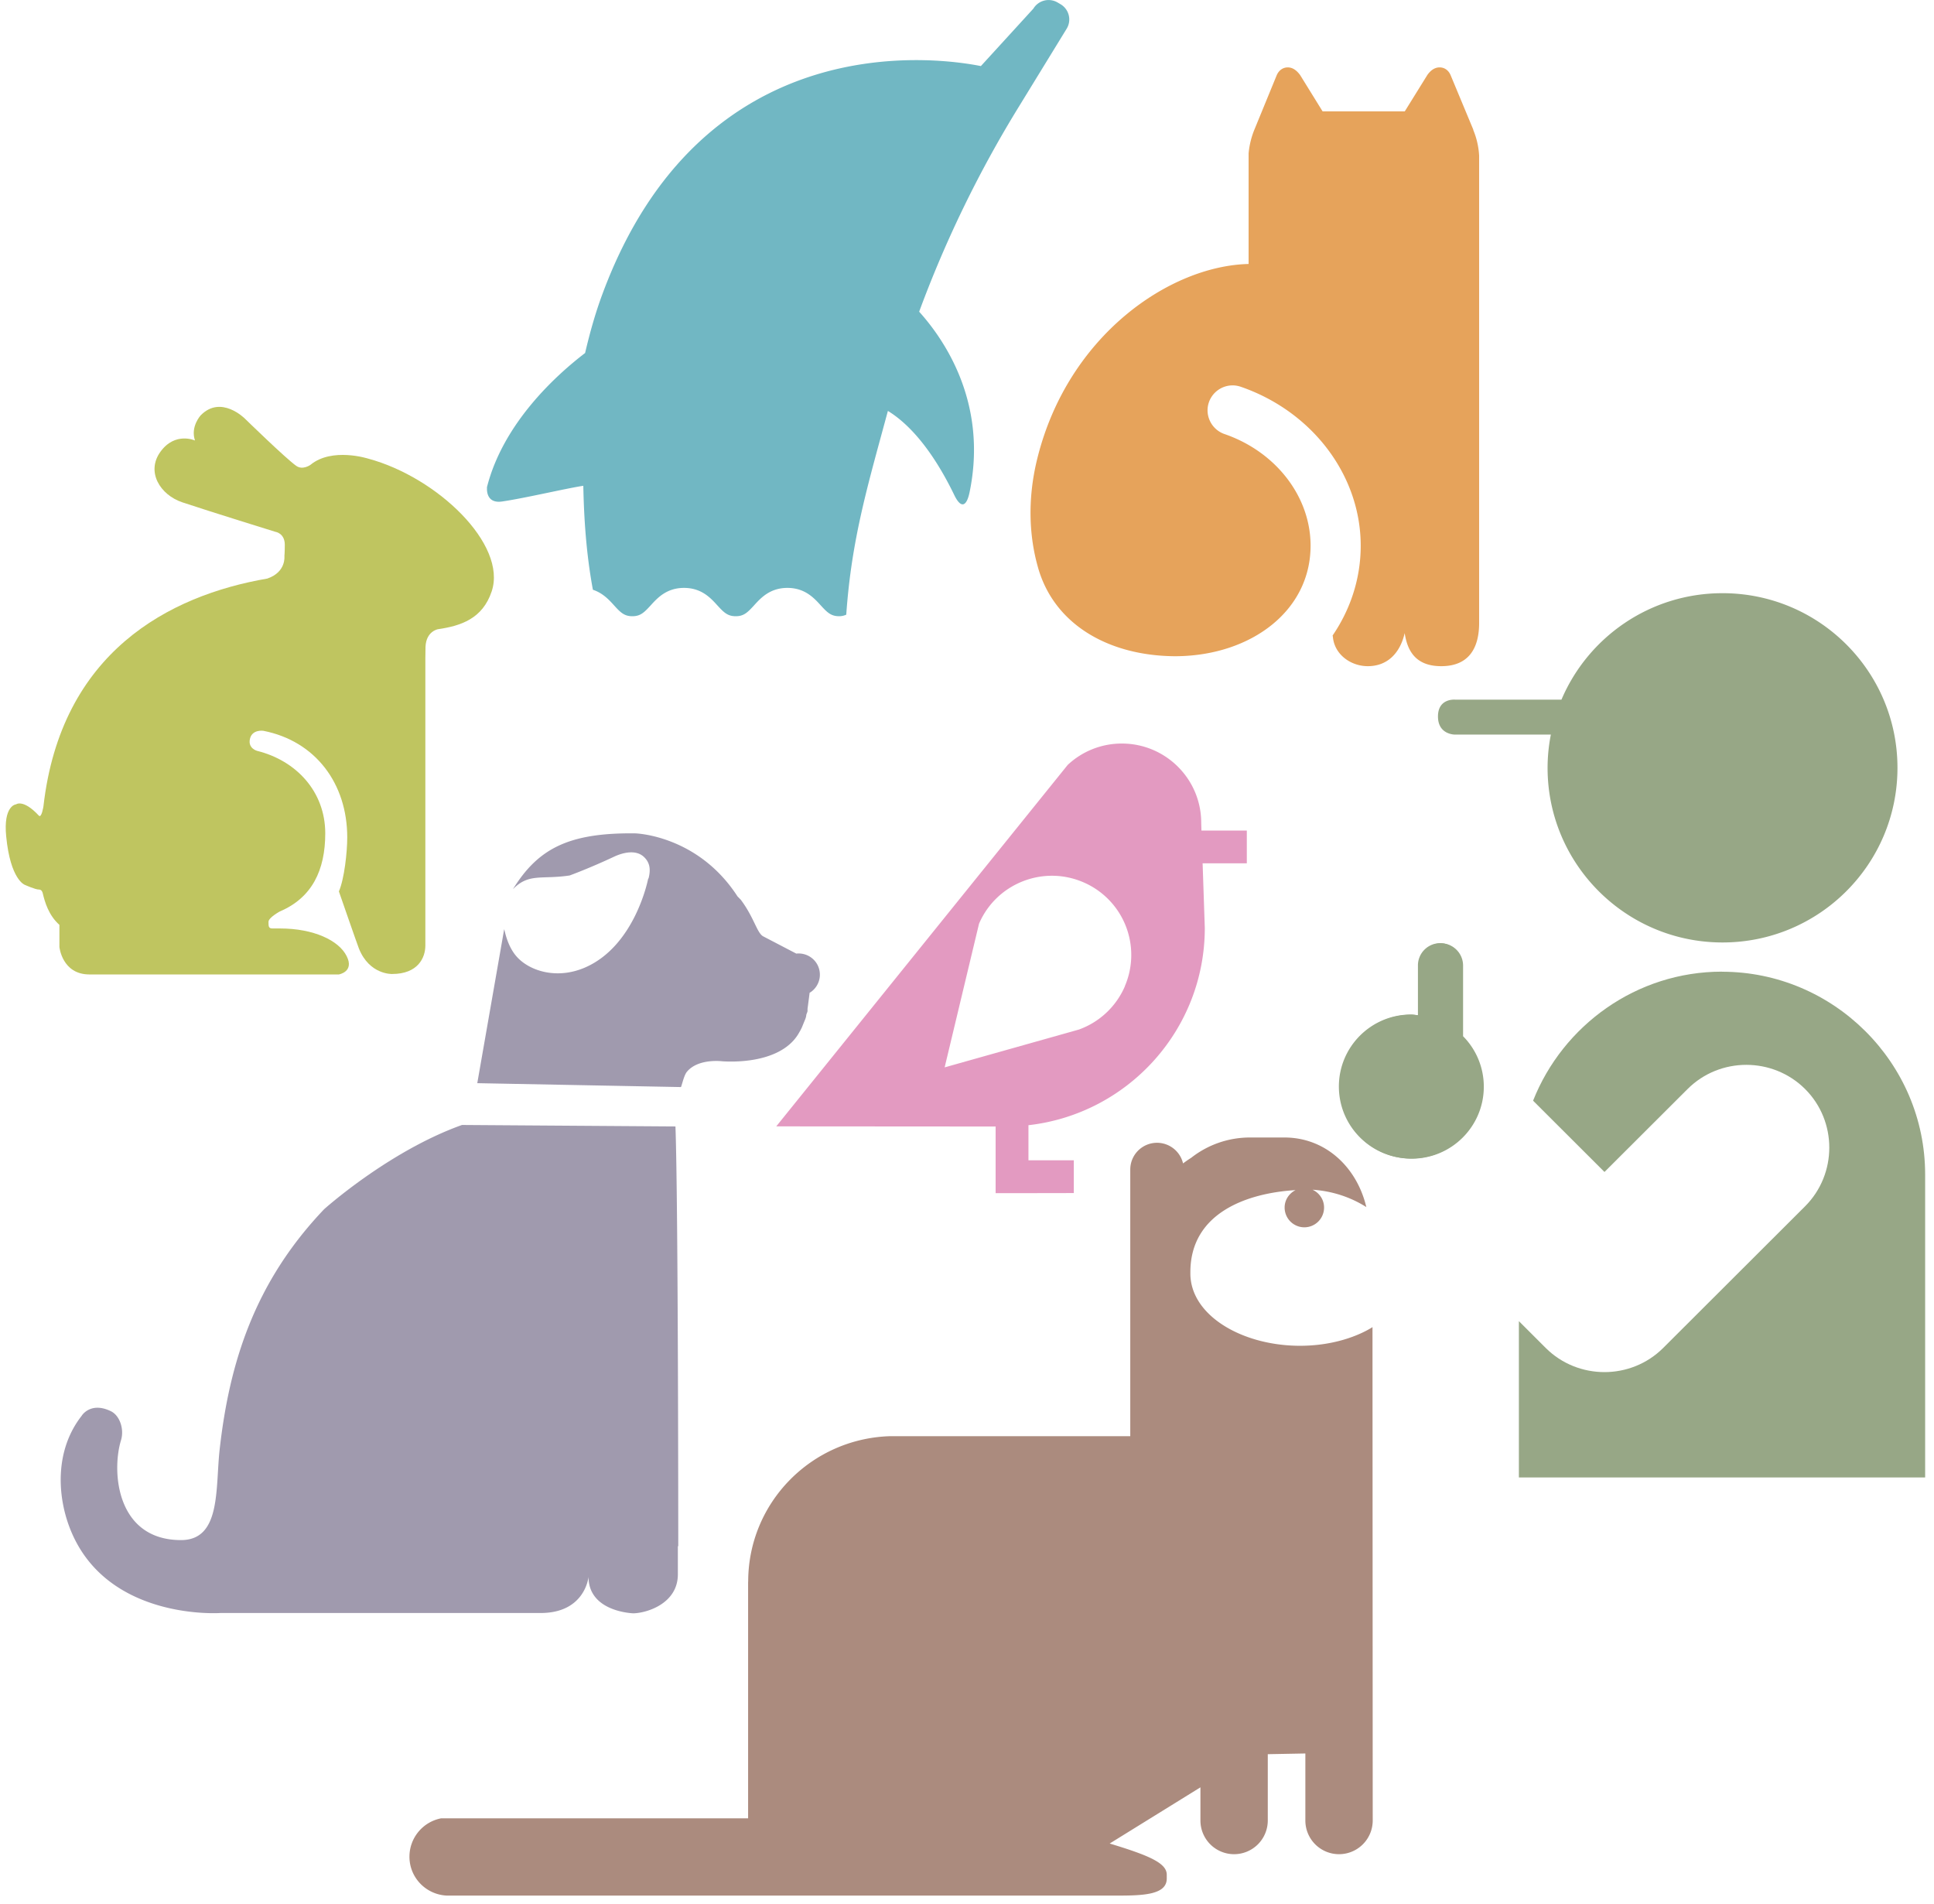 <?xml version="1.0" encoding="UTF-8"?>
<svg data-bbox="0.57 0.004 191.546 189.146" xmlns="http://www.w3.org/2000/svg" viewBox="0 0 193 190" height="190" width="193" data-type="color">
    <g>
        <path fill="#E6A35B" d="m147.032 12.953-2.28-5.475c-.202-.458-.591-.753-1.089-.753s-.902.303-1.221.753l-2.256 3.635h-8.2l-2.249-3.635c-.319-.427-.716-.753-1.221-.753-.498 0-.887.295-1.097.753l-2.287 5.576a8.23 8.23 0 0 0-.529 2.245V26.34c-7.874.187-18.026 7.13-21.076 19.368-1.097 4.388-.716 8.1 0 10.701 1.509 5.763 6.916 8.978 13.56 9.07h.405c7.344-.1 13.295-4.503 13.295-11.034 0-4.885-3.454-9.366-8.596-11.136-1.299-.45-2-1.88-1.548-3.177a2.507 2.507 0 0 1 2.365-1.677c.272 0 .552.047.817.14 7.157 2.477 11.965 8.853 11.965 15.858 0 3.354-1.074 6.492-2.918 9.124.047-.054.094-.109.133-.17.07 1.832 1.742 3.067 3.493 3.067 1.976 0 3.229-1.328 3.68-3.3.264 1.739 1.066 3.3 3.648 3.3 2.809 0 3.75-1.872 3.781-4.194V15.524a7.83 7.83 0 0 0-.591-2.57h.016Z" data-color="1"/>
        <path fill="#A09AAE" d="M8.17 141.244s.887-1.414 2.91-.42c.886.443 1.33 1.802.995 2.889-.957 3.145-.45 9.956 5.983 9.964 4.038 0 3.423-5.18 3.867-9.086.98-8.69 3.516-16.681 10.417-23.927 0 0 6.441-5.793 13.762-8.41l21.302.148c.28 7.672.28 41.857.28 41.857l-.04.054v2.78c0 2.897-3.049 3.852-4.426 3.891 0 0-4.489-.109-4.489-3.642 0 0-.319 3.611-4.785 3.611h-31.96s-11.506.808-15.053-8.566c-1.253-3.308-1.416-7.781 1.237-11.136v-.007Zm39.483-33.16 20.297.388c.078-.085.288-1.142.591-1.514 1.129-1.383 3.564-1.056 3.564-1.056 2.7.155 6.317-.381 7.678-2.928a4.76 4.76 0 0 0 .241-.458c.063-.148.125-.311.187-.458.07-.187.163-.358.21-.552.031-.085.031-.178.047-.256.031-.109.078-.202.109-.303.023-.101 0-.217.015-.326.024-.179.125-.932.203-1.561.038-.023.07-.039.108-.062a2.117 2.117 0 0 0 .537-2.951 2.13 2.13 0 0 0-1.976-.893l-3.322-1.732c-.614-.365-.894-1.871-2.21-3.634l-.334-.342c-3.975-6.143-10.215-6.29-10.215-6.29-6.698-.078-9.709 1.56-12.198 5.575 1.587-1.638 2.855-.947 5.663-1.374 0 0 1.953-.707 4.497-1.903 1.02-.458 2.14-.613 2.855 0 .623.544.763 1.227.53 2.16-.047.092-.063.131-.063.131s-1.284 6.617-6.27 8.791c-2.801 1.22-5.493.365-6.777-1.017-1.027-1.103-1.252-2.726-1.307-2.796l-2.684 15.361h.024Z" data-color="2"/>
        <path fill="#BFC560" d="M1.58 80.275s.708-.598 2.295 1.11c.273.295.46-.924.46-.924 1.75-15.36 12.502-21.037 22.343-22.73 1.898-.645 1.704-2.237 1.704-2.237s.039-.357.039-1.134c0-1.172-.95-1.297-.95-1.297s-6.402-1.98-9.265-2.935c-2.225-.738-3.657-3.052-2.186-5.063 1.47-2.012 3.439-1.11 3.439-1.11-.475-1.399.575-2.517.575-2.517 2.03-2.066 4.404.334 4.404.334s4.084 3.984 5.127 4.714c.645.458 1.415-.101 1.415-.101 2.155-1.779 5.765-.621 5.765-.621 6.893 1.856 13.88 8.565 12.324 13.24-.91 2.742-3.081 3.448-5.369 3.782 0 0-1.167.194-1.237 1.755l-.015 1.103v28.702c0 1.227-.747 2.842-3.314 2.842 0 0-2.272.094-3.322-2.555-.187-.473-1.992-5.684-1.992-5.684.545-1.258.833-3.93.833-5.39 0-5.381-3.175-9.621-8.38-10.638 0 0-1.112-.164-1.33.807-.218.955.716 1.196.716 1.196 3.89.963 6.8 4.054 6.8 8.232 0 3.688-1.33 6.43-4.528 7.789 0 0-1.136.613-1.136 1.04 0 .427 0 .66.381.66h.755c3.384 0 5.889 1.196 6.667 2.765.786 1.561-.786 1.825-.786 1.825H8.925c-2.731 0-2.996-2.741-2.996-2.741v-2.206c-1.081-.963-1.462-2.29-1.672-3.191 0 0-.078-.342-.366-.334-.342.015-1.424-.474-1.424-.474s-1.431-.497-1.851-4.846c-.296-3.02.949-3.176.949-3.176l.015.008Z" data-color="3"/>
        <path fill="#97A786" d="M145.212 73.3h9.553a17.246 17.246 0 0 0-.327 3.317c0 9.622 7.819 17.426 17.458 17.426 9.64 0 17.458-7.797 17.458-17.426 0-9.63-7.818-17.426-17.458-17.426-7.227 0-13.42 4.38-16.073 10.623h-10.604s-1.719-.17-1.719 1.678c0 1.848 1.719 1.809 1.719 1.809h-.007Z" data-color="4"/>
        <path fill="#97A786" d="M171.849 96.955c-8.55 0-15.886 5.367-18.858 12.876l7.126 7.113 8.294-8.278c3.221-3.215 8.495-3.215 11.724 0 3.221 3.215 3.221 8.48 0 11.703l-14.159 14.134c-3.221 3.215-8.504 3.215-11.725 0l-2.676-2.672v15.594h40.541v-30.232c0-11.128-9.126-20.23-20.274-20.23l.007-.008Z" data-color="4"/>
        <path fill="#97A786" d="M146.005 96.342a2.22 2.22 0 0 0-2.217-2.213 2.22 2.22 0 0 0-2.218 2.213v4.978c-.233-.024-.451-.07-.692-.07-3.976 0-7.196 3.215-7.196 7.183s3.22 7.184 7.196 7.184c3.975 0 7.196-3.216 7.196-7.184a7.147 7.147 0 0 0-2.069-5.032v-7.06Z" data-color="4"/>
        <path fill="#97A786" d="M145.935 96.326a2.22 2.22 0 0 0-2.218-2.213 2.22 2.22 0 0 0-2.217 2.213v4.978c-.233-.023-.451-.07-.692-.07-3.976 0-7.197 3.215-7.197 7.184 0 3.968 3.221 7.183 7.197 7.183 3.975 0 7.196-3.215 7.196-7.183a7.154 7.154 0 0 0-2.069-5.033v-7.059Z" data-color="4"/>
        <path fill="#AB8B7E" d="M136.988 132.414c-1.346.854-3.991 1.934-7.554 1.871-5.602-.101-10.589-3.052-10.643-7.152v-.186c0-5.98 5.757-7.906 10.495-8.193-.638.326-1.089.971-1.089 1.739a1.97 1.97 0 0 0 1.968 1.973 1.97 1.97 0 0 0 1.968-1.973c0-.792-.474-1.467-1.151-1.778 1.968.132 3.796.738 5.368 1.732-.949-4-4.084-6.943-8.177-6.943h-3.431a9.482 9.482 0 0 0-5.881 2.035c-.28.171-.537.357-.801.551a2.669 2.669 0 0 0-5.267.622v26.597H88.8c-7.842.249-14.136 6.632-14.136 14.522h-.008v23.608H44.027a3.903 3.903 0 0 0-3.167 3.829c0 2.096 1.657 3.789 3.735 3.882h67.101c2.614 0 4.738-.155 4.738-1.7v-.389c0-1.164-1.798-1.925-5.695-3.106l9.056-5.607v3.316a3.359 3.359 0 0 0 3.36 3.355 3.363 3.363 0 0 0 3.361-3.355v-6.624l3.75-.07v6.694a3.359 3.359 0 0 0 3.361 3.355 3.363 3.363 0 0 0 3.361-3.355l-.023-49.258.023.008Z" data-color="5"/>
        <path fill="#71B7C3" d="M48.586 48.653c1.618-6.454 6.97-11.26 9.803-13.428.458-1.949.995-3.906 1.727-5.878C70.05 2.517 93.382 5.7 97.886 6.593l5.237-5.731a1.773 1.773 0 0 1 2.419-.613l.303.178a1.766 1.766 0 0 1 .615 2.415l-4.714 7.688a114.906 114.906 0 0 0-10.02 20.572c2.512 2.788 6.869 9.101 5.033 18.009-.288 1.39-.833 1.724-1.533.28-1.206-2.494-3.454-6.446-6.62-8.388-2.008 7.44-3.626 12.744-4.155 20.331a1.68 1.68 0 0 1-.716.155c-.801 0-1.182-.372-1.828-1.08-.67-.737-1.587-1.746-3.33-1.746-1.742 0-2.66 1.01-3.33 1.747-.653.714-1.026 1.08-1.828 1.08-.801 0-1.182-.373-1.828-1.08-.67-.738-1.587-1.747-3.33-1.747s-2.66 1.01-3.33 1.747c-.653.714-1.027 1.08-1.828 1.08-.801 0-1.182-.373-1.828-1.088-.49-.544-1.12-1.227-2.108-1.553-.514-2.772-.872-6.034-.957-10.375-1.774.272-5.859 1.242-8.115 1.569-1.68.24-1.493-1.383-1.493-1.383l-.016-.007Z" data-color="6"/>
        <path fill="#E39AC1" d="M124.416 82.876h-4.52l-.023-.776c0-4.365-3.548-7.906-7.92-7.906a7.868 7.868 0 0 0-5.407 2.136l-29.081 36.064 21.892.015v6.648h3.276l4.527-.008v-3.269h-4.527v-3.503c9.903-1.118 17.598-9.505 17.598-19.686l-.218-6.445h4.411v-3.27h-.008Zm-12.16 15.54a7.922 7.922 0 0 1-4.59 4.317l-13.397 3.774L97.7 92.172c1.727-4.015 6.387-5.863 10.402-4.14a7.894 7.894 0 0 1 4.146 10.383h.008Z" data-color="7"/>
    </g>
</svg>
